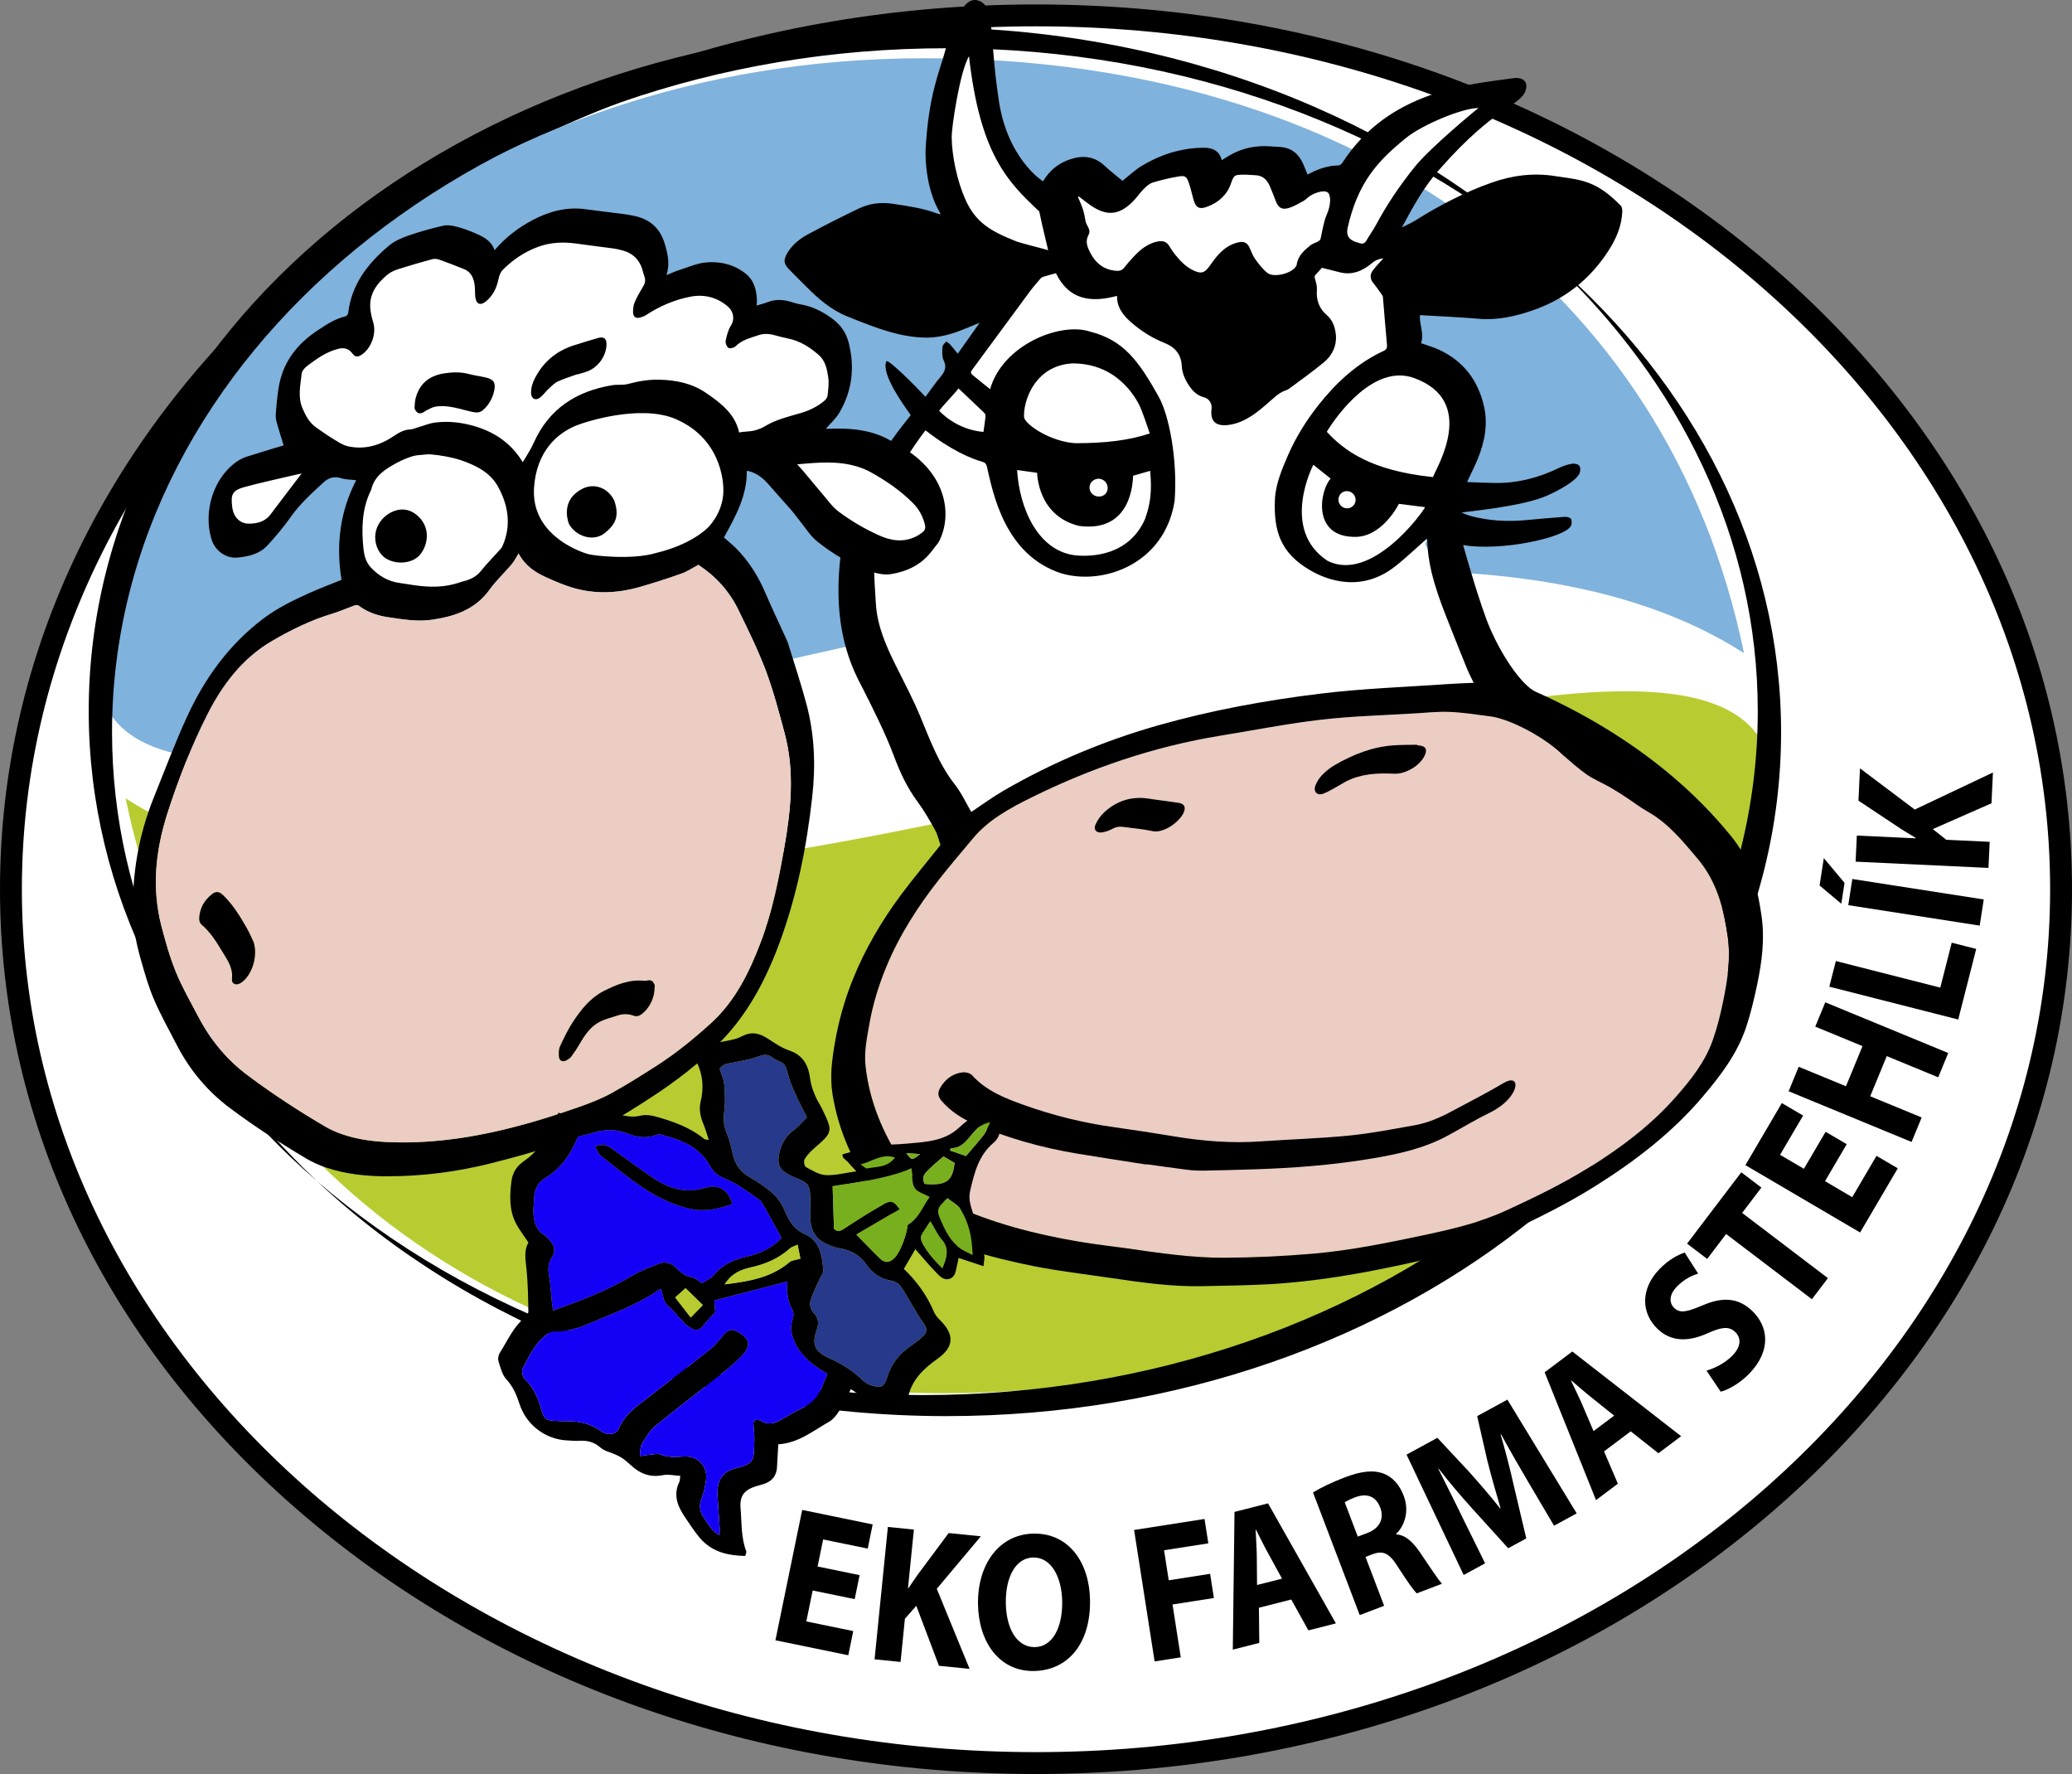 <?xml version="1.0" encoding="utf-8"?>
<!-- Generator: Adobe Illustrator 16.0.3, SVG Export Plug-In . SVG Version: 6.00 Build 0)  -->
<!DOCTYPE svg PUBLIC "-//W3C//DTD SVG 1.1//EN" "http://www.w3.org/Graphics/SVG/1.1/DTD/svg11.dtd">
<svg version="1.1" id="Vrstva_1" xmlns="http://www.w3.org/2000/svg" xmlns:xlink="http://www.w3.org/1999/xlink" x="0px" y="0px"
	 width="566.929px" height="485.292px" viewBox="0 0 566.929 485.292" enable-background="new 0 0 566.929 485.292"
	 xml:space="preserve">
<rect x="0" y="0" width="566.929" height="485.292" fill="#808080" stroke="none"/>
<ellipse fill="#FFFFFF" cx="282.771" cy="243.123" rx="280.116" ry="241.582"/>
<path d="M283.464,485.292c-75.628,0-146.75-25.119-200.265-70.729C29.548,368.835,0,307.997,0,243.255
	c0-64.743,29.548-125.581,83.2-171.309c53.516-45.611,124.637-70.73,200.265-70.73s146.75,25.119,200.265,70.73
	c53.651,45.728,83.199,106.566,83.199,171.309c0,64.742-29.548,125.58-83.199,171.307
	C430.215,460.172,359.092,485.292,283.464,485.292z M283.464,7.201C130.461,7.201,5.985,113.094,5.985,243.255
	c0,130.159,124.477,236.052,277.479,236.052c153.003,0,277.48-105.893,277.48-236.052C560.944,113.094,436.468,7.201,283.464,7.201z
	"/>
<g>
	<path d="M233.856,437.452l-11.498-2.361l-1.738,8.464l12.842,2.638l-1.357,6.612l-19.937-4.095l7.322-35.655l19.286,3.961
		l-1.358,6.613l-12.193-2.504l-1.521,7.406l11.498,2.361L233.856,437.452z"/>
	<path d="M242.938,417.711l7.113,0.715l-1.61,16.011l0.142,0.014c0.847-1.325,1.73-2.54,2.566-3.758l8.417-11.312l8.809,0.885
		l-12.055,14.365l8.979,21.905l-8.384-0.842l-6.201-16.416l-3.116,3.541l-1.188,11.82l-7.113-0.715L242.938,417.711z"/>
	<path d="M298.249,437.717c0.177,11.932-6.058,19.261-15.38,19.398c-9.464,0.14-15.122-7.931-15.276-18.297
		c-0.162-10.907,5.822-19.149,15.24-19.289C292.628,419.384,298.099,427.674,298.249,437.717z M275.209,438.543
		c0.106,7.127,3.114,12.104,7.941,12.034c4.874-0.072,7.588-5.405,7.482-12.477c-0.097-6.534-2.924-12.108-7.893-12.035
		C277.865,426.137,275.104,431.47,275.209,438.543z"/>
	<path d="M310.307,418.535l19.269-3.012l1.041,6.668l-12.114,1.894l1.283,8.216l11.318-1.769l1.033,6.616l-11.318,1.769
		l2.257,14.458l-7.156,1.118L310.307,418.535z"/>
	<path d="M344.455,439.813l0.104,9.613l-7.247,1.845l0.469-37.678l9.173-2.335l18.566,32.831l-7.522,1.915l-4.689-8.446
		L344.455,439.813z M350.78,431.85l-3.832-6.993c-1.083-1.954-2.3-4.43-3.292-6.406l-0.091,0.023
		c0.075,2.209,0.295,4.995,0.311,7.165l0.07,7.951L350.78,431.85z"/>
	<path d="M359.257,408.268c2.014-1.229,5.128-2.761,8.711-4.126c4.424-1.685,7.809-2.108,10.662-0.999
		c2.385,0.94,4.261,2.941,5.453,6.07c1.653,4.339,0.088,8.343-2.074,10.38l0.058,0.151c2.444,0.167,4.459,1.999,6.403,4.841
		c2.39,3.481,5.01,7.566,6.085,8.659l-6.902,2.628c-0.852-0.773-2.616-3.278-5.096-7.129c-2.411-3.936-4.136-4.607-6.897-3.613
		l-2.036,0.775l5.094,13.37l-6.68,2.544L359.257,408.268z M371.511,420.355l2.654-1.01c3.362-1.28,4.623-3.956,3.489-6.932
		c-1.192-3.128-3.646-3.985-6.762-2.856c-1.636,0.624-2.507,1.128-2.956,1.415L371.511,420.355z"/>
	<path d="M418.126,405.366c-2.218-3.771-4.875-8.35-7.409-12.996l-0.125,0.068c1.351,4.553,2.668,9.739,3.63,14.074l3.39,14.326
		l-4.946,2.697l-9.737-10.743c-2.956-3.247-6.393-7.277-9.333-11.087l-0.083,0.044c2.186,4.405,4.749,9.404,6.712,13.5l6.118,12.41
		l-5.859,3.194l-15.633-32.929l8.436-4.6l8.559,9.173c2.889,3.222,5.933,6.729,8.598,10.134l0.124-0.068
		c-1.227-4.128-2.57-8.869-3.594-12.924l-2.798-12.251l8.27-4.509l18.958,31.117l-6.192,3.375L418.126,405.366z"/>
	<path d="M438.883,397.038l3.792,8.835l-5.98,4.492l-14.058-34.964l7.571-5.685l29.769,23.168l-6.208,4.662l-7.579-5.993
		L438.883,397.038z M441.66,387.254l-6.228-4.982c-1.751-1.387-3.826-3.205-5.502-4.648l-0.076,0.058
		c0.918,2.011,2.193,4.499,3.041,6.496l3.123,7.313L441.66,387.254z"/>
	<path d="M466.92,374.941c2.162-0.615,5.044-1.98,7.176-4.2c2.294-2.39,2.377-4.738,0.663-6.383
		c-1.637-1.57-3.619-1.375-7.404,0.307c-5.19,2.366-9.998,2.54-13.815-1.125c-4.479-4.3-4.76-10.869,0.451-16.297
		c2.491-2.595,4.95-3.909,6.963-4.602l3.676,5.76c-1.392,0.436-3.704,1.364-5.868,3.618c-2.163,2.253-2.043,4.468-0.681,5.777
		c1.676,1.607,3.661,1.021,7.799-0.716c5.613-2.418,9.864-2.012,13.564,1.541c4.401,4.225,5.289,10.786-0.774,17.102
		c-2.524,2.63-5.794,4.477-7.857,4.99L466.92,374.941z"/>
	<path d="M472.292,337.569l-5.184,6.82l-5.503-4.182l14.837-19.52l5.502,4.183l-5.271,6.934l23.47,17.84l-4.382,5.766
		L472.292,337.569z"/>
	<path d="M505.291,312.998l-5.944,10.123l7.45,4.373l6.639-11.305l5.822,3.417l-10.308,17.549l-31.385-18.421l9.97-16.979
		l5.822,3.417l-6.304,10.734l6.519,3.826l5.943-10.121L505.291,312.998z"/>
	<path d="M492.154,291.825l12.927,5.329l4.528-10.982l-12.928-5.33l2.742-6.65l33.644,13.867l-2.742,6.651l-14.077-5.802
		l-4.528,10.983l14.077,5.802l-2.761,6.695l-33.643-13.868L492.154,291.825z"/>
	<path d="M500.531,269.914l1.786-7.017l28.573,7.274l3.13-12.293l6.698,1.706l-4.916,19.311L500.531,269.914z"/>
	<path d="M499.023,234.742l5.668,6.774l-0.886,5.706l-5.944-4.997L499.023,234.742z M506.823,240.458l35.959,5.594l-1.111,7.156
		l-35.96-5.594L506.823,240.458z"/>
	<path d="M507.722,235.715l0.334-7.139l16.072,0.755l0.007-0.142c-1.369-0.775-2.629-1.593-3.89-2.362l-11.743-7.801l0.415-8.841
		l14.985,11.271l21.393-10.131l-0.395,8.416l-16.06,7.064l3.701,2.922l11.865,0.557l-0.334,7.14L507.722,235.715z"/>
</g>
<g>
	<path fill="#7FB2DC" d="M477.178,178.672C456.456,78.098,370.538,15.934,253.023,15.934c-125.198,0-213.521,80.357-226.687,165.01
		C26.336,272.085,349.312,96.543,477.178,178.672z"/>
	<path fill="#B8CC31" d="M34.375,218.392c20.721,100.574,106.639,162.738,224.154,162.738c125.198,0,213.522-80.358,226.686-165.012
		C485.215,124.978,162.239,300.52,34.375,218.392z"/>
	<g>
		<path fill-rule="evenodd" clip-rule="evenodd" d="M480.951,194.535c0-47.006-21.162-89.961-56.099-122.825
			c38.726,33.525,62.479,78.778,62.479,128.583c0,103.329-102.232,187.095-228.336,187.095c-68.738,0-130.376-24.891-172.239-64.269
			c41.62,36.032,100.53,58.514,165.856,58.514C378.722,381.632,480.951,297.865,480.951,194.535z"/>
		<path fill-rule="evenodd" clip-rule="evenodd" d="M24.275,194.535c0-103.329,102.23-187.093,228.337-187.093
			c68.74,0,130.377,24.891,172.24,64.268c-41.62-36.03-100.531-58.513-165.857-58.513c-126.109,0-228.34,83.764-228.34,187.095
			c0,47.006,21.164,89.962,56.101,122.826C48.031,289.592,24.275,244.339,24.275,194.535z"/>
	</g>
</g>
<g>
	<path fill="#FFFFFF" d="M412.118,190.16c0,0-22.429,3.529-60.484,4.284c-38.056,0.756-91.233,30.747-91.233,30.747l-27.218-67.794
		l19.658-44.355l21.674-29.235L261.83,70.603l-6.169-33.285l10.617-30.704l11.335,40.89l8.747,6.059l10.082-4.788l12.601,3.277
		l17.39-7.562l8.568,1.512l16.886-2.52l4.537,7.057l10.333-0.253l26.462-22.178l16.885-1.008l-16.131,14.114l-15.373,27.47
		l6.301,19.91l2.268,9.829l11.846,8.821l0.251,18.397l-9.325,23.187L412.118,190.16z"/>
	<g>
		<path fill-rule="evenodd" clip-rule="evenodd" fill="#EBCDC3" d="M307.715,341.412c-3.538-0.49-8.12-1.005-12.659-1.774
			c-12.071-2.052-23.848-5.12-35.018-10.296c-5.517-2.555-9.891-6.218-13.24-11.367c-5.262-8.087-8.915-16.696-9.975-26.339
			c-0.424-3.853,0.361-7.604,1.012-11.34c0.948-5.429,2.548-10.696,4.66-15.8c3.599-8.697,8.641-16.527,14.42-23.897
			c2.98-3.801,6.147-7.455,9.229-11.177c4.321-5.219,10.153-8.324,16.058-11.246c16.411-8.122,33.588-13.957,51.699-16.912
			c9.205-1.502,18.375-3.311,27.629-4.386c8.516-0.99,17.123-1.198,25.693-1.723c3.159-0.195,6.332-0.536,9.481-0.407
			c3.553,0.146,7.39-0.008,10.924,0.444c21.957,5.213,44.057,23.911,56.851,39.689c5.235,6.201,7.144,13.521,8.255,21.309
			c0.855,6.001-0.057,11.788-1.229,17.574c-0.736,3.636-1.646,7.27-2.872,10.767c-2.09,5.96-5.979,10.842-10.099,15.525
			c-6.743,7.671-14.804,13.738-23.412,19.134c-7.375,4.62-15.189,8.402-23.081,12.025c-7.203,3.309-14.87,5.07-22.582,6.704
			c-9.944,2.11-19.889,4.144-30.043,5.025c-8.126,0.707-16.254,1.087-24.414,1.122C326.149,344.104,317.451,342.809,307.715,341.412
			z"/>
		<path fill-rule="evenodd" clip-rule="evenodd" d="M231.557,142.982c4.352-10.989,10.52-20.673,17.639-29.42
			c-1.443-2.089-8.221-11.144-6.689-14.707c0.373-0.865,7.848,6.581,10.709,9.71c1.497-2.005,2.691-3.772,4.061-5.392
			c1.191-1.411,1.853-2.671,0.925-4.594c-0.511-1.056-0.39-2.479-0.321-3.723c0.027-0.502,0.674-0.97,1.038-1.453
			c0.38,0.298,0.811,0.553,1.128,0.909c0.658,0.736,1.258,1.527,2.005,2.449c1.977-2.792,3.888-5.495,5.999-8.475
			c-1.516,0.62-2.714,1.095-3.898,1.598c-3.685,1.565-7.549,2.623-11.524,2.463c-3.13-0.126-6.311-0.721-9.323-1.602
			c-3.945-1.152-7.787-2.694-11.602-4.244c-4.343-1.764-7.818-4.798-11.088-8.077c-1.568-1.574-3.153-3.135-4.701-4.729
			c-1.501-1.545-1.61-2.599-0.494-4.473c1.364-2.29,3.407-3.914,5.678-5.138c4.563-2.46,9.2-4.793,13.874-7.037
			c2.949-1.417,6.076-1.796,9.379-1.292c4.125,0.632,8.244,1.189,12.168,2.686c0.217,0.084,0.459,0.097,0.906,0.185
			c-0.249-0.594-4.183-6.023-4.192-17.256c0.791-15.85,4.072-22.266,5.478-27.83c2.474-6.64,4.297-13.671,8.204-13.541
			c5.599,0.65,3.646,9.375,6.231,26.431c2.102,16.797,12.11,23.111,12.248,23.171c1.748-2.973,4.303-5.029,7.574-6.078
			c3.379-1.081,6.535-0.768,9.275,1.826c1.575,1.49,3.317,2.802,4.883,4.111c1.861-1.462,3.423-2.958,5.228-4.057
			c5.021-3.054,10.497-4.816,16.402-4.983c2.45-0.07,4.763,0.36,5.535,3.399c0.832-0.512,1.542-0.979,2.28-1.397
			c3.445-1.961,7.157-2.686,11.092-2.381c0.909,0.07,1.82,0.109,2.729,0.176c3.07,0.229,5.008,1.973,6.202,4.682
			c0.399,0.904,0.75,1.83,1.161,2.838c0.365-0.173,0.674-0.307,0.973-0.461c2.353-1.214,4.821-1.967,7.497-2.025
			c0.357-0.007,0.835-0.362,1.042-0.689c12.796-19.823,34.8-21.516,46.898-23.181c2.516-0.346,4.053,0.974,3.267,3.358
			c-1.394,4.224-8.333,4.297-23.312,21.315c-4.352,4.738-7.401,10.314-10.54,16.165c0.787-0.387,1.393-0.671,1.986-0.98
			c0.598-0.312,1.2-0.619,1.771-0.975c6.57-4.112,13.41-7.682,20.731-10.277c5.658-2.007,11.438-2.768,17.412-1.821
			c3.558,0.564,7.165,0.816,10.505,2.409c2.889,1.377,5.239,3.419,7.452,5.646c0.35,0.353,0.469,1.083,0.446,1.629
			c-0.158,3.991-1.655,7.458-3.826,10.809c-5.007,7.718-11.789,13.119-20.409,16.142c-4.821,1.691-9.775,2.856-15.005,2.405
			c-5.322-0.458-10.666-0.673-16.118-1.001c-0.233,2.453,1.208,5.066,0.298,7.677c1.661,0.597,3.383,1.069,4.977,1.815
			c6.545,3.062,10.537,8.244,12.194,15.216c1.201,5.052,0.257,9.922-1.659,14.633c-0.831,2.044-1.854,4.01-2.934,6.324
			c2.602,0.091,5.063,0.217,7.525,0.255c6.215,0.099,12.058-1.405,17.632-4.113c1.127-0.548,2.367-0.949,3.598-1.159
			c0.646-0.112,1.707,0.128,2,0.583c0.337,0.521,0.279,1.589-0.04,2.193c-1.396,2.648-8.044,5.601-8.758,5.925
			c-6.892,3.127-22.833,4.417-23.486,4.689c0.901,0.32,1.784,0.708,2.706,0.952c4.962,1.31,10.001,1.565,15.098,1.079
			c3.461-0.332,6.928-0.646,10.396-0.885c0.6-0.041,1.52,0.154,1.769,0.561c0.295,0.48,0.245,1.428-0.043,1.965
			c-1.711,3.194-19.166,6.972-29.46,5.187c0.403,1.574,4.756,16.77,7.279,22.594c3.913,9.034,9.275,16.068,12.585,17.542
			c33.626,14.981,49.104,34.343,53.106,39.075c5.442,6.432,7.496,14.042,8.667,22.162c0.923,6.397,0.124,12.585-1.171,18.766
			c-0.842,4.02-1.785,8.051-3.099,11.935c-2.421,7.167-6.952,13.092-11.784,18.79c-8.379,9.884-18.521,17.648-29.426,24.5
			c-7.905,4.969-16.274,9.053-24.719,12.999c-8.524,3.985-17.582,6.186-26.72,8.188c-12.534,2.744-25.143,4.963-37.97,5.664
			c-6.042,0.332-12.1,0.396-18.151,0.524c-8.527,0.183-16.93-1.051-25.33-2.292c-6.91-1.021-13.868-1.813-20.713-3.178
			c-11.801-2.354-23.362-5.562-34.042-11.358c-3.845-2.087-6.955-4.915-9.491-8.482c-5.865-8.242-9.967-17.19-11.573-27.249
			c-0.754-4.727-0.153-9.343,0.644-13.956c1.026-5.946,2.636-11.74,4.896-17.349c3.39-8.419,7.958-16.169,13.376-23.415
			c3.269-4.374,6.781-8.566,10.184-12.84c0.173-0.214,0.343-0.431,0.453-0.567c-0.492-1.408-0.783-2.836-1.458-4.045
			c-1.487-2.66-3-5.337-4.813-7.776c-2.835-3.813-4.809-8.06-6.445-12.432c-2.374-6.343-5.429-12.348-8.451-18.375
			C234.053,184.292,225.477,170.662,231.557,142.982z M307.715,341.412c9.736,1.397,18.435,2.693,27.286,2.654
			c8.16-0.035,16.288-0.416,24.414-1.122c10.154-0.881,20.099-2.915,30.043-5.025c7.711-1.634,15.379-3.396,22.582-6.704
			c7.892-3.623,15.706-7.405,23.081-12.025c8.608-5.396,16.669-11.463,23.412-19.134c4.119-4.684,8.009-9.565,10.099-15.525
			c1.227-3.498,2.136-7.131,2.872-10.767c1.172-5.787,2.084-11.573,1.229-17.574c-1.111-7.789-3.02-15.108-8.255-21.309
			c-4.086-4.838-8.048-9.714-13.695-12.885c-2.067-1.162-3.954-2.642-5.947-3.941c-1.491-0.974-2.991-1.944-4.541-2.822
			c-2.03-1.152-4.24-2.03-6.141-3.359c-2.366-1.655-4.515-3.623-6.716-5.505c-4.085-3.938-11.047-7.97-16.632-9.7
			c-1.525-0.482-2.307-0.607-3.48-0.757c-3.534-0.452-7.069-1.019-10.622-1.164c-3.149-0.128-6.322,0.212-9.481,0.407
			c-8.57,0.525-17.177,0.733-25.693,1.723c-9.253,1.075-18.424,2.883-27.629,4.386c-18.111,2.955-35.288,8.791-51.699,16.912
			c-5.904,2.922-11.736,6.027-16.058,11.246c-3.082,3.722-6.249,7.376-9.229,11.177c-5.78,7.37-10.821,15.2-14.42,23.897
			c-2.112,5.104-3.712,10.371-4.66,15.8c-0.65,3.735-1.436,7.487-1.012,11.34c1.061,9.643,4.713,18.252,9.975,26.339
			c3.349,5.149,7.724,8.812,13.24,11.367c11.17,5.176,22.946,8.244,35.018,10.296C299.595,340.407,304.177,340.921,307.715,341.412z
			 M403.226,186.797c-0.673-1.418-1.357-2.712-1.907-4.059c-1.621-3.966-3.189-7.954-4.774-11.936
			c-2.997-7.532-5.893-15.088-6.047-23.361c-0.008-0.362-5.724,5.209-8.884,7.586c-10.344,8.042-20.659,2.432-23.229,0.921
			c-7.922-4.662-9.92-10.527-9.549-19.265c0.175-4.161,1.829-8.08,3.478-11.916c2.173-5.052,5.077-9.709,8.449-13.973
			c4.847-6.133,10.552-11.424,17.774-14.776c0.903-0.42,1.037-0.914,0.95-1.828c-0.408-4.284-0.729-8.578-1.092-12.866
			c-0.019-0.219-0.114-0.456-0.244-0.636c-0.783-1.096-1.541-2.214-2.394-3.255c-0.957-1.168-0.953-2.363-0.104-3.486
			c0.897-1.187,1.959-2.25,2.873-3.282c-0.962,0.131-2.006,0.367-2.994,1.203c-2.609,2.212-5.548,3.537-9.104,2.58
			c-1.55-0.417-3.114-0.78-4.752-1.188c-0.473,0.527-1.023,1.206-1.644,1.812c-0.452,0.44-0.366,0.799-0.194,1.353
			c0.286,0.923,0.56,1.927,0.485,2.87c-0.216,2.771,0.579,5.071,2.697,6.888c1.708,1.463,2.342,3.542,2.503,5.565
			c0.235,2.905-1.037,5.5-3.27,7.346c-3.079,2.546-6.338,4.874-9.551,7.25c-0.527,0.39-1.241,0.516-1.834,0.829
			c-0.547,0.289-1.087,0.621-1.561,1.016c-1.889,1.569-3.664,3.292-5.646,4.732c-2.28,1.661-4.774,3.014-7.657,3.344
			c-3.444,0.395-4.943-1.111-4.501-4.445c0.183-1.366-0.663-2.79-2.073-3.142c-1.835-0.458-3.025-1.627-4.038-3.115
			c-1.14-1.672-1.941-3.461-2.049-5.503c-0.167-3.197-1.887-5.129-4.792-6.281c-3.267-1.293-6.212-3.157-8.885-5.452
			c-2.317-1.989-4.115-4.239-4.033-7.388c-7.107,1.914-13.166,1.141-16.715-6.203c-1.244,0.345-2.352,0.632-3.446,0.965
			c-0.277,0.085-0.568,0.264-0.757,0.483c-0.981,1.141-1.989,2.266-2.882,3.474c-5.317,7.189-10.596,14.405-15.914,21.594
			c-0.422,0.57-0.285,0.945,0.157,1.308c1.579,1.293,3.173,2.568,4.827,3.903c3.448-12.165,19.248-18.44,27.327-15.757
			c9.052,2.276,13.259,7.835,18.82,17.863c2.812,4.944,5.199,17.241,4.341,28.442c-2.685,17.276-19.535,23.232-31.008,19.827
			c-15.434-4.995-18.654-21.767-20.341-29.139c-0.181-0.784-0.481-1.145-1.215-1.355c-3.117-0.896-8.454-3.062-15.602-8.625
			c-3.9,5.064-7.144,10.531-10.057,16.209c-1.624,3.163-2.609,6.473-3.237,9.992c-1.271,7.125-0.732,14.229-0.273,21.344
			c0.392,6.069,2.817,11.502,5.479,16.857c2.278,4.583,4.687,9.12,6.646,13.84c2.695,6.488,5.088,13.065,9.509,18.699
			c1.808,2.302,3.046,5.051,4.461,7.458c2.913-1.932,5.791-4.06,8.87-5.842c13.329-7.708,27.463-13.639,42.244-17.842
			c14.542-4.134,29.442-6.849,44.43-8.683c11.763-1.439,23.653-1.825,35.489-2.657C398.905,186.942,401.034,186.894,403.226,186.797
			z M295.172,53.739c-0.079,0.056-0.157,0.114-0.236,0.171c0.332,0.755,0.692,1.5,0.986,2.27c0.266,0.694,0.494,1.41,0.675,2.131
			c0.185,0.744,0.279,1.51,0.441,2.259c0.261,1.226,1.575,2.259,0.809,3.659c-1.031,1.88-0.294,3.477,0.582,5.124
			c1.448,2.719,3.605,4.363,6.71,4.712c0.999,0.112,1.83-0.006,2.51-0.898c0.837-1.101,1.774-2.131,2.725-3.141
			c1.793-1.904,3.812-3.476,6.469-3.985c1.332-0.255,2.412,0.093,3.136,1.343c0.437,0.753,0.927,1.484,1.471,2.165
			c1.443,1.81,3.027,3.481,5.177,4.468c1.985,0.913,2.876,0.68,4.16-1.008c0.743-0.976,1.418-2.006,2.214-2.938
			c1.632-1.913,3.582-3.361,6.128-3.835c1.205-0.225,2.107,0.201,2.656,1.302c0.546,1.102,0.926,2.315,1.631,3.302
			c0.977,1.367,2.041,2.747,3.333,3.797c1.79,1.458,6.834,0.14,7.919-1.876c0.054-0.104,0.107-0.216,0.123-0.33
			c0.33-2.46,2.063-3.946,3.817-5.375c0.598-0.488,2.538-0.946,2.708-1.688c0.479-2.076,0.841-4.712,1.692-6.641
			c0.733-1.656,1.293-4.037,0.651-5.599c-0.64-1.56-3.846-0.463-5.279,0.514c-0.621,0.424-1.145,1.009-1.798,1.367
			c-1.274,0.699-2.553,1.467-3.928,1.888c-1.912,0.583-2.883-0.054-3.587-1.895c-0.509-1.333-1.023-2.668-1.583-3.98
			c-0.768-1.8-1.965-3.057-4.093-3.097c-1.029-0.02-2.059-0.159-3.086-0.143c-2.602,0.041-2.652,0.045-3.534,2.514
			c-1.108,3.115-3.355,5.042-6.32,6.202c-2.318,0.907-3.293,0.351-3.931-2.019c-0.402-1.491-0.737-3.005-1.243-4.461
			c-0.587-1.692-0.989-2.035-2.733-1.752c-2.403,0.392-4.794,0.957-7.123,1.672c-0.945,0.291-1.802,1.079-2.528,1.81
			c-1.086,1.091-1.935,2.42-3.034,3.494c-3.729,3.645-7.006,3.928-11.298,1.033C297.392,55.486,296.3,54.587,295.172,53.739z
			 M392.074,130.514c0.941-2.587,12.333-20.81-5.208-27.119c-10.882-3.914-20.999,10.035-23.836,14.719
			C367.794,123.252,374.999,128.728,392.074,130.514z M293.351,99.414c-9.535,0.571-12.998,9.051-13.163,13.928
			c-0.013,0.388-0.023,0.9,0.16,1.261c1.056,2.068,7.352,6.226,13.876,6.638c8.202-0.004,14.643-0.755,20.365-2.664
			c-0.407-1.273-2.106-6.205-2.686-7.407C310.734,108.742,305.607,99.318,293.351,99.414z M278.296,128.579
			c0.615,10.445,5.671,22.103,15.896,23.335c4.702,0.465,14.686,0.017,19.093-9.9c1.526-4.208,1.93-7.821,1.411-13.211
			c-1.693,0.485-3.231,0.926-4.668,1.338c-0.082,1.721-0.396,15.623-14.767,13.733c-11.363-2.766-11.443-14.225-11.502-14.538
			C281.925,129.082,280.143,128.835,278.296,128.579z M404.542,29.558c-4.356-0.046-15.364,4.557-19.813,8.164
			c-7.716,6.252-13.259,12.148-16.068,24.911c-0.184,1.713,0.207,2.59,1.735,3.333c0.526,0.257,1.12,0.375,1.682,0.565
			c0.843,0.282,1.376,0,1.822-0.781c0.84-1.475,1.861-2.85,2.659-4.346c2.987-5.595,6.537-10.775,10.514-15.736
			C391.278,40.422,403.982,29.923,404.542,29.558z M363.2,153.394c12.115,6.138,26.188-13.375,26.716-14.654
			c-1.515-0.209-5.492-0.685-7.142-0.913c-2.046,3.795-6.096,8.724-11.395,9.024c-12.721,0.5-10.211-12.868-7.29-15.923
			c-1.646-1.312-3.186-2.538-4.745-3.78C359.288,127.266,350.178,144.803,363.2,153.394z M265.129,15.367
			c-2.583,4.447-4.743,19.542-4.734,21.951c0.02,5.391,1.544,12.31,3.73,17.217c2.858,6.414,7.03,8.751,13.917,11.478
			c1.854,0.679,6.684,1.798,8.751,2.438c-0.121-0.678-1.434-5.738-2.439-10.617C275.603,49.657,268.142,42.053,265.129,15.367z
			 M269.089,118.155c0.207-1.5,0.43-2.905,0.575-4.319c0.03-0.289-0.145-0.69-0.361-0.899c-2.309-2.223-4.646-4.416-7.043-6.682
			c-1.516,1.962-3.747,4.094-5.304,6.109C260.228,115.722,264.599,117.771,269.089,118.155z M300.259,135.803
			c1.401,0.21,2.591-0.61,2.79-1.925c0.216-1.406-0.76-2.716-2.16-2.898c-1.31-0.17-2.569,0.756-2.756,2.03
			C297.932,134.37,298.865,135.594,300.259,135.803z M370.875,137.177c0.25-1.303-0.624-2.56-1.94-2.793
			c-1.288-0.229-2.462,0.604-2.684,1.9c-0.218,1.265,0.626,2.488,1.882,2.732C369.407,139.262,370.633,138.44,370.875,137.177z"/>
		<path fill-rule="evenodd" clip-rule="evenodd" d="M313.728,318.583c-6.311-0.995-12.628-1.952-18.931-2.993
			c-9.814-1.624-19.333-4.3-28.468-8.259c-3.267-1.417-6.206-3.347-8.592-6.052c-1.07-1.211-1.305-2.283-0.497-3.677
			c1.342-2.315,3.322-3.882,5.998-4.234c0.875-0.116,2.17,0.147,2.708,0.744c3.853,4.285,8.956,6.288,14.171,8.154
			c7.976,2.852,16.146,4.885,24.539,6.058c5.58,0.781,11.15,1.636,16.709,2.559c7.851,1.299,15.72,1.919,23.68,1.349
			c8.007-0.576,16.045-0.794,24.03-1.581c6.006-0.591,11.962-1.759,17.915-2.814c3.567-0.632,6.898-2.043,10.085-3.758
			c4.781-2.57,9.633-5.021,14.298-7.791c5.123-3.04,4.498,4.058-3.652,8.037c-3.948,1.929-7.716,4.224-11.582,6.322
			c-6.643,3.608-13.904,5.14-21.27,6.355c-10.56,1.741-21.2,2.548-31.884,2.878c-4.548,0.142-9.095,0.283-13.643,0.359
			c-1.542,0.026-3.096-0.067-4.625-0.255c-3.665-0.453-7.316-0.995-10.974-1.5C313.737,318.517,313.732,318.55,313.728,318.583z"/>
		<path fill-rule="evenodd" clip-rule="evenodd" d="M387.734,203.847c0.315,0.043,0.631,0.076,0.943,0.131
			c1.402,0.25,1.812,1.046,1.254,2.425c-1.2,2.974-5.308,5.416-8.525,5.25c-4.457-0.228-8.873,0-12.98,2.042
			c-0.736,0.367-4.976,3.003-6.526,3.478c-1.594,0.488-2.598-0.692-1.994-2.266c0.414-1.077,1.095-2.132,1.902-2.957
			c1.015-1.036,2.196-1.971,3.453-2.693c4.987-2.869,10.259-4.972,16.073-5.366c2.126-0.145,4.265-0.115,6.397-0.164
			C387.732,203.767,387.733,203.807,387.734,203.847z"/>
		<path fill-rule="evenodd" clip-rule="evenodd" d="M317.862,218.98c1.57,0.217,3.147,0.406,4.712,0.661
			c1.401,0.228,1.881,1.08,1.39,2.407c-0.978,2.649-5.527,6.008-8.662,5.304c-2.584-0.579-5.258-0.757-7.887-1.144
			c-1.097-0.162-2.068-0.02-3.073,0.535c-0.877,0.488-1.897,0.839-2.892,0.971c-1.47,0.195-2.31-0.766-1.717-2.109
			c0.555-1.259,1.413-2.494,2.428-3.421c3.471-3.17,7.586-4.458,12.283-3.688c1.135,0.188,2.279,0.321,3.418,0.479
			C317.863,218.976,317.862,218.979,317.862,218.98z"/>
	</g>
</g>
<g>
	<path fill-rule="evenodd" clip-rule="evenodd" fill="#FFFFFF" d="M193.978,150.089l-32.006,6.805l-18.902-9.325l-12.097,12.853
		l-25.958,3.528l-7.561-7.561V139l3.781-12.096l-14.87,1.26l-11.594,16.885l-9.576,5.544l-4.285-11.34l2.27-8.82l17.641-8.822
		l-1.008-18.649l5.796-8.065l13.106-8.568l2.268-9.073l10.837-8.317l14.618-2.268l7.812,4.536l10.836-5.544l22.178-2.017
		l8.569,2.268l4.284,12.853l17.138-1.512l5.796,3.528l2.017,7.308l15.877,1.008c0,0,9.577,7.056,9.577,8.065
		c0,1.008-2.017,10.837-2.017,11.593c0,0.757-6.301,13.358-6.301,13.358l17.642,0.251l14.772,11.56c0,0,2.113,7.847,2.113,8.602
		c0,0.756-9.073,10.584-9.073,10.584l-19.405-6.3l-19.91-20.162l-7.561-0.504L193.978,150.089z"/>
	<g>
		<path fill-rule="evenodd" clip-rule="evenodd" d="M77.605,121.834c-0.624-2.047-1.31-4.163-1.9-6.305
			c-0.208-0.757-0.311-1.59-0.248-2.37c0.187-2.326,0.399-4.656,0.756-6.959c1.082-6.993,5-12.109,10.807-15.895
			c2.351-1.532,4.687-3.124,7.506-3.759c0.305-0.068,0.702-0.542,0.739-0.865c0.904-7.872,5.383-13.619,11.171-18.487
			c1.493-1.256,3.44-2.097,5.311-2.749c3.102-1.08,6.287-1.959,9.488-2.698c1.147-0.265,2.486-0.043,3.665,0.254
			c1.695,0.429,3.362,1.041,4.97,1.737c2.258,0.975,4.524,2.013,5.453,4.703c2.981-3.465,6.442-6.147,10.337-8.202
			c4.506-2.378,9.289-3.711,14.472-3.014c3.734,0.501,7.477,0.947,11.214,1.429c0.615,0.079,1.224,0.223,1.834,0.335
			c4.479,0.83,7.422,3.305,8.73,7.773c0.805,2.747,1.444,5.44,0.451,8.497c1.29-0.52,2.325-1.017,3.411-1.36
			c2.434-0.772,4.855-1.863,7.353-2.103c3.891-0.374,7.671,0.531,10.848,3.014c2.342,1.831,3.016,4.477,3.138,7.306
			c0.019,0.429-0.056,0.863-0.101,1.467c1.119-0.341,2.168-0.596,3.17-0.979c2.128-0.815,4.232-0.636,6.351,0.005
			c0.804,0.243,1.613,0.512,2.439,0.642c3.115,0.491,5.825,1.849,8.381,3.643c2.47,1.733,4.132,3.919,4.881,6.902
			c1.694,6.738,0.934,13.134-2.574,19.11c-0.957,1.631-2.458,2.943-3.706,4.396c6.466-0.245,12.934,0.038,18.777,3.874
			c14.367,7.247,16.16,19.676,12.04,27.251c-0.585,0.744-1.181,1.463-1.734,2.212c-2.83,3.822-6.838,5.723-11.343,6.43
			c-1.782,0.279-3.81-0.19-5.573-0.777c-5.298-1.76-10.053-4.65-14.4-8.08c-1.96-1.547-3.332-3.841-4.951-5.812
			c-0.788-0.958-1.494-1.987-2.306-2.92c-2.039-2.341-4.152-4.62-6.175-6.975c-1.393-1.621-2.997-2.884-5.046-3.538
			c-0.27-0.084-0.56-0.104-0.906-0.166c0.099,6.845-3.104,12.489-6.258,18.231c1.055,0.93,2.194,1.839,3.221,2.859
			c3.601,3.582,6.214,7.808,8.197,12.475c1.627,3.832,3.439,7.583,5.161,11.375c0.376,0.832,0.794,1.657,1.063,2.525
			c1.674,5.424,3.457,10.821,4.928,16.301c2.23,8.307,2.551,16.772,1.605,25.311c-1.527,13.777-4.232,27.328-9.067,40.309
			c-3.664,9.836-8.545,19.167-16.017,26.773c-5.767,5.871-12.283,10.893-19.194,15.356c-4.071,2.63-8.152,5.305-12.481,7.45
			c-4.37,2.168-8.976,3.937-13.615,5.465c-5.73,1.888-11.568,3.483-17.42,4.965c-9.318,2.357-18.814,3.579-28.429,3.589
			c-5.725,0.006-11.416-0.574-16.879-2.412c-1.896-0.637-3.756-1.499-5.475-2.52c-7.086-4.208-13.992-8.691-20.611-13.617
			c-6.263-4.66-11.11-10.46-14.682-17.358c-2.133-4.118-4.399-8.186-6.234-12.437c-1.474-3.415-2.497-7.038-3.525-10.624
			c-1.189-4.145-2.108-8.361-2.22-12.707c-0.284-11.023,1.537-21.677,5.665-31.911c2.969-7.362,5.76-14.81,9.06-22.023
			c4.853-10.604,11.55-19.9,20.98-26.995c3.843-2.891,8.154-4.986,12.518-6.947c2.92-1.313,5.928-2.438,8.828-3.618
			c-1.562-9.497-0.437-18.669,4.004-27.255c-1.527-0.188-2.913-0.156-4.156-0.559c-1.896-0.615-3.458-0.055-4.744,1.129
			c-3.193,2.94-6.429,5.827-8.968,9.429c-1.951,2.765-4.139,5.387-6.438,7.87c-2.144,2.313-5.16,3.02-8.169,3.293
			c-3.228,0.294-6.19-1.938-7.125-5.03c-2.374-7.852,0.767-17.201,7.231-21.414c0.755-0.492,1.602-0.892,2.46-1.166
			C70.926,123.841,74.324,122.833,77.605,121.834z M141.894,151.384c-0.68,1.093-1.158,2.109-1.858,2.938
			c-2,2.368-4.3,4.511-6.106,7.015c-3.889,5.395-9.503,7.279-15.647,8.185c-4.066,0.6-8.082-0.084-12.106-0.684
			c-2.933-0.437-5.604-1.343-7.981-3.129c-0.25-0.187-0.748-0.231-1.053-0.123c-2.098,0.745-4.138,1.67-6.264,2.307
			c-5.819,1.747-11.228,4.399-16.436,7.441c-8.143,4.755-13.612,12.019-17.759,20.235c-4.371,8.66-7.904,17.722-10.877,26.95
			c-3.245,10.082-4.347,20.42-1.623,30.847c1.117,4.277,2.323,8.571,3.998,12.647c1.728,4.21,4.042,8.182,6.159,12.227
			c3.34,6.384,7.842,11.763,13.649,16.092c6.763,5.043,13.81,9.638,21.081,13.893c1.505,0.881,3.151,1.58,4.808,2.136
			c4.301,1.446,8.792,1.962,13.292,2.106c12.613,0.403,24.908-1.726,37.001-5.105c4.861-1.358,9.667-2.943,14.433-4.611
			c2.958-1.035,5.915-2.196,8.655-3.698c4.213-2.312,8.282-4.898,12.335-7.485c5.298-3.385,10.159-7.36,14.82-11.561
			c6.717-6.06,10.588-13.984,13.717-22.211c3.17-8.34,4.906-17.115,6.453-25.899c1.84-10.448,2.891-20.923,0.085-31.363
			c-1.558-5.794-3.09-11.628-5.192-17.234c-2.11-5.631-4.807-11.051-7.439-16.471c-2.493-5.135-6.248-9.239-10.941-12.313
			c-1.584,0.833-3.027,1.819-4.619,2.384c-3.759,1.334-7.561,2.56-11.394,3.659c-6.17,1.769-12.41,2.041-18.604,0.151
			c-2.406-0.734-4.741-1.744-7.041-2.78C146.329,156.53,143.576,154.646,141.894,151.384z M143.028,126.432
			c0.622-1.022,1.25-2.005,1.829-3.017c0.437-0.761,0.85-1.541,1.209-2.341c4.178-9.314,11.682-14.089,21.473-15.702
			c1.392-0.229,2.892,0.044,4.232-0.317c2.815-0.758,5.628-1.25,8.545-1.189c4.622,0.097,9.022,0.975,12.905,3.646
			c4.02,2.766,7.881,5.677,9.024,10.792c0.372-0.061,0.676-0.124,0.983-0.158c1.069-0.121,2.165-0.117,3.196-0.377
			c1.014-0.255,2.03-0.659,2.922-1.197c2.999-1.802,6.359-2.596,9.654-3.552c2.431-0.705,4.638-1.766,6.562-3.387
			c0.402-0.341,0.818-0.896,0.868-1.388c0.172-1.664,0.436-3.38,0.191-5.005c-0.334-2.21-0.751-4.51-2.602-6.13
			c-2.456-2.153-5.144-3.859-8.414-4.509c-1.218-0.242-2.423-0.565-3.62-0.9c-1.512-0.421-2.974-0.522-4.516,0.009
			c-2.204,0.757-4.476,1.27-6.222,3.028c-0.414,0.419-1.528,0.692-1.935,0.431c-0.491-0.315-0.885-1.334-0.764-1.937
			c0.291-1.443,0.676-2.967,1.446-4.192c1.198-1.908,0.501-3.948-0.643-4.998c-2.888-2.649-6.538-3.588-10.198-2.926
			c-4.415,0.798-8.594,2.59-12.409,5.079c-0.451,0.292-0.98,0.489-1.498,0.646c-1.193,0.362-2.007-0.126-2.036-1.37
			c-0.021-0.928,0.084-1.938,0.445-2.779c0.644-1.504,1.471-2.939,2.323-4.341c0.539-0.887,0.698-1.736,0.35-2.704
			c-0.174-0.482-0.322-0.975-0.45-1.472c-0.793-3.097-2.751-5.002-5.852-5.742c-0.748-0.179-1.496-0.373-2.254-0.475
			c-3.262-0.444-6.534-0.815-9.791-1.288c-3.675-0.536-7.238-0.443-10.798,0.874c-3.718,1.374-6.873,3.518-9.629,6.276
			c-0.612,0.613-0.972,1.615-1.155,2.499c-0.507,2.45-1.509,4.589-3.487,6.164c-1.464,1.167-2.565,0.74-2.846-1.091
			c-0.148-0.964-0.059-1.963-0.15-2.94c-0.193-2.097-0.825-3.974-2.981-4.846c-2.236-0.906-4.484-1.779-6.757-2.58
			c-0.594-0.21-1.346-0.274-1.944-0.113c-3.064,0.831-6.119,1.712-9.144,2.676c-1.061,0.339-2.171,0.798-3.017,1.495
			c-2.938,2.424-5.139,5.316-4.74,9.422c0.122,1.254,0.428,2.507,0.79,3.719c0.928,3.108-0.572,7.21-3.333,8.916
			c-1.021,0.629-1.695,0.488-2.423-0.502c-0.889-1.214-2.181-1.604-3.667-1.251c-3.291,0.783-5.967,2.695-8.593,4.667
			c-0.69,0.517-1.483,1.372-1.561,2.141c-0.327,3.182-1.152,6.366,0.246,9.574c0.916,2.103,1.936,3.997,3.882,5.292
			c1.335,0.888,2.611,1.875,3.988,2.69c1.502,0.891,3.011,2.02,4.657,2.364c4.293,0.897,8.325-0.16,11.989-2.543
			c1.505-0.979,2.95-2.007,4.861-2.085c0.729-0.028,1.447-0.365,2.168-0.572c1.581-0.452,3.133-1.122,4.744-1.323
			c3.438-0.431,6.853-0.084,10.21,0.838C135.102,118.021,139.801,121.105,143.028,126.432z M179.578,151.253
			c9.168-2.22,13.563-6.238,14.551-7.384c2.1-2.435,3.492-5.365,3.757-8.597c0.345-4.174-1.092-15.771-13.423-20.813
			c-9.563-3.757-24.006,0.818-26.817,1.957c-5.255,2.129-10.847,7.109-11.523,16.946c-0.84,12.256,11.131,17.126,14.679,18.186
			C162.608,152.088,173.262,153.194,179.578,151.253z M126.117,159.2c1.949-0.469,3.975-1.12,5.459-2.99
			c1.563-1.968,3.352-3.757,5.03-5.634c0.315-0.351,0.661-0.709,0.848-1.127c2.546-5.685,1.619-11.265-1.234-16.409
			c-2.112-3.807-6.026-5.75-10.081-7.14c-1.344-0.461-2.748-0.768-4.146-1.042c-1.345-0.261-2.712-0.423-4.077-0.558
			c-0.646-0.064-1.315,0.003-1.966,0.074c-1.078,0.119-2.201,0.135-3.213,0.469c-1.514,0.5-3.011,1.128-4.404,1.899
			c-2.989,1.653-5.881,3.458-6.746,7.144c-0.034,0.14-0.116,0.268-0.179,0.401c-2.388,4.987-2.514,10.297-1.984,15.625
			c0.184,1.833,0.628,3.79,1.989,5.262c2.151,2.33,4.747,3.871,7.941,4.303c1.339,0.182,2.673,0.426,4.012,0.616
			C117.606,160.694,121.819,160.78,126.117,159.2z M218.116,127.014c0.672,0.754,1.36,1.492,2.011,2.262
			c1.644,1.951,3.247,3.935,4.911,5.866c1.426,1.652,2.705,3.532,4.421,4.812c3.368,2.511,6.999,4.646,10.853,6.408
			c3.413,1.56,6.754,2.114,10.229,0.435c0.803-0.389,1.588-0.899,2.23-1.512c0.311-0.296,0.461-0.999,0.365-1.449
			c-0.502-2.375-1.6-4.472-3.322-6.2c-3.463-3.478-7.478-6.215-11.76-8.567c-1.05-0.578-2.193-1.024-3.339-1.386
			C229.322,125.988,223.801,126.513,218.116,127.014z M82.538,129.52c-0.797,0.175-1.759,0.37-2.713,0.597
			c-4.226,1-8.474,1.917-12.665,3.043c-3.563,0.958-4.1,1.959-3.606,5.64c0.356,2.667,2.1,4.505,4.663,4.455
			c2.193-0.042,4.327-0.552,5.798-2.518C76.829,136.977,79.694,133.257,82.538,129.52z"/>
		<path fill-rule="evenodd" clip-rule="evenodd" fill="#EBCDC3" d="M141.894,151.384c1.682,3.262,4.435,5.146,7.544,6.545
			c2.299,1.036,4.635,2.045,7.041,2.78c6.194,1.89,12.434,1.618,18.604-0.151c3.833-1.099,7.635-2.324,11.394-3.659
			c1.592-0.564,3.035-1.551,4.619-2.384c4.693,3.074,8.449,7.178,10.941,12.313c2.633,5.42,5.33,10.84,7.439,16.471
			c2.102,5.606,3.634,11.44,5.192,17.234c2.806,10.44,1.755,20.915-0.085,31.363c-1.547,8.784-3.283,17.559-6.453,25.899
			c-3.128,8.227-7,16.151-13.717,22.211c-4.662,4.201-9.522,8.176-14.82,11.561c-4.054,2.587-8.123,5.174-12.335,7.485
			c-2.74,1.502-5.697,2.663-8.655,3.698c-4.766,1.668-9.572,3.252-14.433,4.611c-12.093,3.379-24.388,5.508-37.001,5.105
			c-4.5-0.144-8.991-0.66-13.292-2.106c-1.657-0.556-3.303-1.254-4.808-2.136c-7.271-4.255-14.318-8.85-21.081-13.893
			c-5.807-4.33-10.309-9.708-13.649-16.092c-2.117-4.044-4.431-8.016-6.159-12.227c-1.675-4.076-2.881-8.37-3.998-12.647
			c-2.724-10.427-1.623-20.766,1.623-30.847c2.973-9.228,6.506-18.29,10.877-26.95c4.147-8.216,9.617-15.48,17.759-20.235
			c5.208-3.042,10.617-5.695,16.436-7.441c2.126-0.637,4.166-1.563,6.264-2.307c0.305-0.108,0.803-0.063,1.053,0.123
			c2.376,1.786,5.048,2.692,7.981,3.129c4.025,0.6,8.041,1.284,12.106,0.684c6.144-0.906,11.759-2.791,15.647-8.185
			c1.806-2.504,4.105-4.646,6.106-7.015C140.736,153.493,141.214,152.478,141.894,151.384z M179.151,269.509
			c-0.574-1.275-0.938-1.499-2.192-1.259c-0.212,0.041-0.435,0.082-0.646,0.059c-4.045-0.436-7.657,1.04-11.109,2.794
			c-3.57,1.813-6.077,4.905-8.254,8.167c-1.451,2.172-2.602,4.563-3.706,6.939c-0.389,0.837-0.392,1.935-0.299,2.889
			c0.11,1.116,1.038,1.504,2.035,0.961c0.506-0.276,1.032-0.624,1.366-1.075c0.802-1.079,1.55-2.21,2.223-3.375
			c1.446-2.498,3.042-4.879,5.703-6.193c1.429-0.706,3.035-1.049,4.553-1.58c1.509-0.526,3.013-0.553,4.516-0.005
			c0.946,0.343,1.732,0.022,2.435-0.572c1.56-1.319,2.571-3.008,3.066-4.968C179.068,271.396,179.056,270.438,179.151,269.509z
			 M69.402,257.752c-0.421-0.88-1.05-2.406-1.86-3.83c-1.844-3.246-3.797-6.431-6.508-9.055c-1.069-1.036-1.983-1.103-3.129-0.183
			c-2.064,1.66-3.268,3.834-3.396,6.503c-0.026,0.559,0.178,1.346,0.57,1.676c2.487,2.097,4.162,4.81,5.8,7.527
			c1.336,2.215,2.903,4.347,2.594,7.253c-0.167,1.561,1.096,2.078,2.451,1.219C68.8,267.038,70.661,261.745,69.402,257.752z"/>
		<path fill-rule="evenodd" clip-rule="evenodd" d="M179.151,269.509c-0.095,0.928-0.083,1.886-0.31,2.782
			c-0.495,1.96-1.506,3.648-3.066,4.968c-0.703,0.595-1.489,0.916-2.435,0.572c-1.503-0.548-3.007-0.521-4.516,0.005
			c-1.518,0.53-3.125,0.874-4.553,1.58c-2.661,1.314-4.257,3.696-5.703,6.193c-0.673,1.165-1.421,2.296-2.223,3.375
			c-0.334,0.451-0.86,0.799-1.366,1.075c-0.997,0.542-1.924,0.155-2.035-0.961c-0.092-0.955-0.089-2.052,0.299-2.889
			c1.104-2.376,2.255-4.767,3.706-6.939c2.177-3.262,4.684-6.354,8.254-8.167c3.452-1.754,7.064-3.23,11.109-2.794
			c0.211,0.022,0.434-0.019,0.646-0.059C178.213,268.011,178.577,268.234,179.151,269.509z"/>
		<path fill-rule="evenodd" clip-rule="evenodd" d="M69.402,257.752c1.259,3.992-0.602,9.286-3.478,11.11
			c-1.355,0.859-2.618,0.342-2.451-1.219c0.31-2.906-1.257-5.038-2.594-7.253c-1.638-2.717-3.313-5.43-5.8-7.527
			c-0.393-0.33-0.597-1.117-0.57-1.676c0.127-2.669,1.332-4.843,3.396-6.503c1.146-0.92,2.061-0.854,3.129,0.183
			c2.711,2.624,4.664,5.809,6.508,9.055C68.352,255.346,68.98,256.873,69.402,257.752z"/>
		<path fill-rule="evenodd" clip-rule="evenodd" d="M113.415,111.704c0.081-0.861,0.059-1.747,0.261-2.576
			c0.988-4.032,3.607-6.279,7.679-6.959c2.333-0.388,4.626-0.47,6.945,0.146c1.55,0.411,3.158,0.597,4.719,0.975
			c2.071,0.501,2.646,1.424,2.216,3.514c-0.431,2.099-1.426,3.902-3.035,5.342c-0.865,0.773-1.749,0.796-2.92,0.544
			c-3.332-0.718-6.612-2.021-10.112-1.458c-0.854,0.138-1.651,0.644-2.463,1.008c-0.262,0.117-0.47,0.351-0.723,0.49
			C114.763,113.405,113.968,113.063,113.415,111.704z"/>
		<path fill-rule="evenodd" clip-rule="evenodd" d="M157.974,102.357c-1.785,0.65-3.619,1.195-5.334,1.992
			c-0.946,0.442-1.733,1.264-2.519,1.993c-0.85,0.788-1.518,1.797-2.438,2.474c-1.198,0.882-2.337,0.216-2.375-1.291
			c-0.048-1.98,0.77-3.691,1.771-5.338c2.345-3.856,5.722-6.379,9.995-7.735c2.162-0.687,4.328-1.368,6.514-1.979
			c1.699-0.476,2.425,0.154,2.356,1.913c-0.129,3.279-2.582,6.437-5.734,7.38c-0.734,0.22-1.469,0.447-2.205,0.671
			C157.994,102.411,157.983,102.383,157.974,102.357z"/>
		<path fill-rule="evenodd" clip-rule="evenodd" d="M168.078,136.96c1.433,4.229,0.374,6.449-2.523,8.799
			c-3.206,2.659-8.116,0.887-9.89-2.456c-0.556-1.492-1.978-6.82,3.829-9.674C162.826,132.049,166.509,133.619,168.078,136.96z"/>
		<path fill-rule="evenodd" clip-rule="evenodd" d="M114.909,151.772c-1.705,2.047-5.592,2.865-8.798,1.295
			c-3.274-1.567-4.979-7.024-1.638-10.913c1.979-2.318,6.008-4.195,9.517-1.307C117.979,144.132,117.169,149.059,114.909,151.772z"
			/>
	</g>
</g>
<g>
	<path fill-rule="evenodd" clip-rule="evenodd" d="M181.415,403.531c-3.407,0.691-6.177-0.311-8.629-2.559
		c-2.395-2.195-3.228-2.69-6.088-3.731c-0.875-0.316-1.802-0.698-2.479-1.304c-1.689-1.502-3.615-1.939-5.794-1.794
		c-1.038,0.071-2.085-0.058-3.129-0.1c-5.979-0.241-11.252-4.202-13.118-9.896c-0.81-2.483-1.746-4.79-3.615-6.804
		c-1.18-1.274-1.647-3.287-2.186-5.045c-0.209-0.689,0.046-1.723,0.456-2.362c2.08-3.233,3.589-6.87,6.649-9.427
		c0.513-0.427,1.097-1.174,1.087-1.764c-0.063-3.836-0.121-7.684-0.503-11.495c-0.261-2.625-0.783-5.175,0.529-7.328
		c-1.263-1.929-2.566-3.571-3.489-5.404c-1.806-3.598-1.657-7.45-1.17-11.348c0.252-2.004,1.072-3.58,2.544-4.856
		c0.947-0.817,2.055-1.458,2.943-2.329c1.398-1.373,2.919-2.717,3.933-4.354c1.333-2.156,2.223-4.586,3.481-7.276
		c2.312,1.297,4.752-0.178,7.282-0.292c2.982-0.135,6.062,0.115,8.975,0.763c2.074,0.463,3.95,0.915,6.093,0.389
		c1.245-0.305,2.723-0.179,3.985,0.163c4.853,1.325,9.583,2.974,13.564,6.229c0.19,0.155,0.542,0.111,1.199,0.225
		c-0.535-1.605-0.906-3.003-1.462-4.325c-0.836-1.987-1.276-4.055-0.77-6.121c0.932-3.823,0.619-7.447-1.12-10.962
		c-0.737-1.494-0.288-2.76,1.086-3.452c1.458-0.734,3.058-1.23,4.639-1.681c2.194-0.626,4.636-0.722,6.595-1.76
		c2.629-1.392,4.717-0.972,7.004,0.481c1.935,1.227,3.868,2.621,6.001,3.341c3.974,1.339,5.336,4.193,5.789,7.985
		c0.184,1.509,0.77,2.999,1.357,4.423c0.554,1.345,1.409,2.559,2.034,3.878c2.824,5.961,2.76,6.086-2.304,10.471
		c-1.004,0.87-1.966,1.88-2.636,3.01c-0.296,0.498-0.059,1.904,0.352,2.131c1.723,0.937,3.574,2.106,5.43,2.203
		c2.604,0.141,5.256-0.597,8.375-1.029c-1.01-1.107-1.645-1.756-2.225-2.447c-0.63-0.749-1.784-1.217-1.529-2.213
		c2.961-0.789,5.708-1.753,8.536-2.205c3.048-0.49,6.178-0.436,9.264-0.727c4.969-0.472,10.034-0.619,14.036-4.343
		c1.594-1.487,3.415-2.729,5.069-4.157c2.25-1.941,4.941-1.244,5.782,1.58c0.735,2.47,0.629,5.004-1.371,6.689
		c-4.17,3.503-5.302,8.384-6.437,13.239c-0.401,1.72-0.042,3.572,0.604,5.429c1.366,3.914,2.275,7.993,3.266,12.03
		c0.194,0.799-0.092,1.714-0.193,3.075c-2.594-0.861-4.69-1.556-6.818-2.261c-0.127,0.606-0.206,1.122-0.342,1.62
		c-0.43,1.565-0.339,3.609-2.248,4.129c-1.718,0.464-2.86-1.079-3.923-2.168c-1.804-1.851-3.45-3.857-5.321-5.981
		c-1.081,1.856-2.099,3.602-3.146,5.402c3.592,3.43,6.362,7.302,8.252,11.801c0.349,0.828,1.006,1.573,1.658,2.22
		c3.971,3.924,3.87,7.335-0.718,10.584c-3.784,2.682-6.958,5.665-8.008,10.384c-0.068,0.298-0.262,0.565-0.384,0.854
		c-0.553,1.333-1.58,1.869-2.983,1.796c-3.813-0.191-7.479-0.821-10.49-3.462c-0.503-0.44-1.095-0.784-1.844-1.313
		c-0.798,1.692-1.307,3.197-2.162,4.474c-1.087,1.618-2.162,3.563-3.752,4.463c-4.4,2.494-8.454,5.868-13.925,6.177
		c-0.125,2.236-0.226,4.302-0.357,6.363c-0.144,2.225-1.328,3.685-3.399,4.429c-0.685,0.246-1.403,0.405-2.103,0.613
		c-3.421,1.018-4.769,2.643-4.461,6.161c0.346,3.929,0.088,7.958,1.575,11.75c0.089,0.226-0.135,0.577-0.31,1.234
		c-4.808-0.108-9.222-1.119-12.488-5.024c-1.403-1.676-2.592-3.535-3.831-5.343c-2.078-3.035-3.509-6.196-1.692-9.909
		c0.129-0.265,0.101-0.607,0.25-1.637C184.407,403.635,182.843,403.244,181.415,403.531z M208.18,388.653
		c2.087,1.354,3.959,0.631,5.842-0.44c1.816-1.037,3.596-2.145,5.479-3.034c2.712-1.281,4.527-3.279,5.548-6.067
		c0.392-1.065,0.88-2.095,1.375-3.266c-0.889-0.552-1.683-1.021-2.447-1.528c-2.65-1.752-4.913-3.852-6.352-6.767
		c-1.066-2.152-1.545-4.342-0.752-6.652c0.445-1.299,0.185-2.277-0.493-3.482c-0.673-1.198-0.806-2.734-1.008-4.147
		c-0.124-0.88,0.06-1.801,0.106-2.704c-6.802,1.759-13.384,3.461-20.034,5.18c0.103,1.316,0.197,2.527,0.248,3.169
		c-1.332,1.504-2.389,2.551-3.267,3.733c-0.929,1.253-1.989,1.44-3.26,0.724c-0.63-0.354-1.262-0.771-1.766-1.285
		c-1.645-1.691-3.061-3.567-4.897-5.125c-0.969-0.825-1.057-2.688-1.612-4.28c0.119-0.008-0.241-0.09-0.447,0.052
		c-5.009,3.493-10.649,5.777-16.229,8.076c-3.995,1.646-7.982,3.685-12.577,3.426c-0.789-0.043-1.731,0.571-2.419,1.112
		c-2.966,2.335-4.444,5.772-6.184,8.958c-0.393,0.721,0.005,2.443,0.654,3.058c2.396,2.275,3.532,5.096,4.406,8.148
		c0.794,2.778,1.254,3.064,4.207,3.2c1.148,0.05,2.296,0.072,3.446,0.081c3.215,0.035,6.167,0.816,8.807,2.767
		c1.63,1.204,4.072,0.899,4.786-0.799c1.778-4.235,5.479-6.476,8.825-9.099c5.334-4.186,10.769-8.25,16.078-12.467
		c1.372-1.088,2.488-2.517,3.63-3.867c1.479-1.747,2.342-1.963,4.247-0.844c2.907,1.705,3.395,3.543,1.177,6.021
		c-1.791,2-3.904,3.746-6.015,5.428c-5.96,4.744-12.06,9.313-17.947,14.146c-1.548,1.27-2.639,3.168-3.705,4.92
		c-0.472,0.773-0.359,1.906-0.583,3.326c1.408-0.193,2.305-0.355,3.21-0.432c0.828-0.07,1.771-0.317,2.472-0.021
		c2.132,0.901,4.271,0.693,6.474,0.564c3.678-0.218,6.418,2.614,5.997,6.227c-0.214,1.844-0.649,3.71-1.297,5.448
		c-0.702,1.882-0.396,3.485,0.667,5.024c1.154,1.673,2.036,3.606,4.291,4.831c0.026-0.844,0.085-1.407,0.051-1.967
		c-0.183-2.918-0.412-5.833-0.583-8.751c-0.237-4.031,1.146-6.657,5.012-7.604c5.206-1.276,4.9-2.127,5.062-7.692
		c0.045-1.549-0.189-3.108-0.266-4.662c-0.01-0.175,0.189-0.358,0.487-0.879C207.193,388.489,207.795,388.405,208.18,388.653z
		 M149.344,322.138c-2.107,1.257-3.199,3.211-3.188,5.748c0.003,1.249-0.271,2.505-0.207,3.748c0.119,2.446,0.605,4.763,2.939,6.218
		c0.608,0.375,1.109,0.952,1.585,1.501c1.205,1.386,1.658,2.889,0.537,4.563c-1.204,1.795-1.06,3.712-0.698,5.73
		c0.349,1.932,0.408,3.912,0.618,5.87c0.097,0.917,0.247,1.829,0.405,2.985c7.769-2.747,15.129-5.581,21.961-9.695
		c2.121-1.279,4.523-2.101,6.828-3.053c1.848-0.765,3.592-0.285,4.889,1.099c1.245,1.329,2.555,2.249,4.381,2.599
		c0.861,0.165,1.612,0.909,2.715,1.574c1.009-0.675,2.34-1.213,3.144-2.183c2.415-2.904,5.563-4.305,9.111-5.091
		c3.75-0.833,7.055-2.475,9.466-5.111c-1.78-3.243-3.442-6.322-5.165-9.366c-0.293-0.522-0.768-1.002-1.269-1.338
		c-3.008-2.021-5.827-4.305-9.317-5.615c-1.443-0.54-2.969-1.81-3.687-3.158c-2.91-5.471-8.004-7.35-13.454-8.767
		c-0.471-0.12-1.064-0.058-1.523,0.121c-2.721,1.047-5.236,0.538-7.894-0.486c-2.851-1.096-5.897-1.14-8.898-0.235
		c-1.396,0.42-2.829,0.713-4.461,1.117C156.203,315.534,153.697,319.54,149.344,322.138z M217.542,299.092
		c-0.835-1.886-1.646-3.822-2.113-5.82c-0.312-1.345-0.698-2.327-2.017-2.868c-0.77-0.312-1.522-0.717-2.198-1.197
		c-1.245-0.888-2.326-0.72-3.754-0.187c-2.223,0.835-4.634,1.174-6.974,1.687c-1.307,0.288-2.749,0.255-3.586,1.719
		c0.422,1.332,1.096,2.688,1.239,4.097c0.232,2.25,0.33,4.561,0.082,6.8c-0.257,2.332-0.362,4.491,0.637,6.727
		c0.801,1.789,1.197,3.775,1.652,5.703c0.63,2.671,1.951,4.709,4.401,6.137c2.332,1.359,4.656,2.853,6.641,4.663
		c1.401,1.279,2.503,3.07,3.25,4.839c1.14,2.698,2.499,4.931,5.339,6.175c4.326,1.894,4.779,5.986,5.122,9.984
		c0.06,0.709-0.63,1.476-0.958,2.225c-0.832,1.891-1.782,3.743-2.437,5.696c-0.435,1.297-0.219,2.645,0.839,3.771
		c1.256,1.333,1.388,2.795,0.748,4.612c-1.408,3.994-0.501,5.926,3.466,7.698c3.376,1.506,6.448,3.403,9.099,6
		c0.639,0.625,1.497,1.159,2.347,1.413c2.762,0.824,3.564,0.486,4.395-2.265c1.114-3.698,3.364-6.409,6.476-8.552
		c1.201-0.829,2.386-1.713,3.429-2.726c1.014-0.982,1.05-2.031,0.102-3.314c-1.41-1.906-2.533-4.022-3.771-6.053
		c-0.868-1.424-1.613-2.936-2.623-4.247c-0.519-0.673-1.45-1.29-2.271-1.416c-2.999-0.45-5.332-1.989-6.976-4.366
		c-1.864-2.69-4.286-4.029-7.459-4.556c-1.688-0.28-3.417-0.998-4.851-1.94c-2.12-1.394-3.066-3.622-3.086-6.19
		c-0.014-1.88,0.009-3.758-0.032-5.637c-0.08-3.515-0.58-4.124-3.936-5.459c-1.143-0.454-2.28-1.025-3.257-1.761
		c-1.335-1.008-1.716-2.343-1.448-4.142c0.462-3.085,1.728-5.478,4.275-7.314c1.24-0.894,2.22-2.146,3.459-3.377
		C219.647,303.36,218.501,301.266,217.542,299.092z M231.235,335.921c3.391-2.218,6.81-4.403,10.34-6.389
		c2.268-1.275,2.994-0.93,4.559,1.283c-3.903,2.279-7.81,4.556-11.821,6.898c2.323,2.372,4.365,4.544,6.506,6.613
		c1.4,1.351,2.87,1.091,4.25-0.577c1.405-1.694,3.084-6.162,3.248-8.627c3.16-1.793,4.177-5.19,6.079-7.68
		c-1.572-0.887-3.409-1.335-4.132-2.485c-0.802-1.278-0.584-3.194-0.877-5.318c-7.008,2.827-14.259,3.712-21.572,4.859
		c0.128,4.068,0.251,7.892,0.374,11.663C229.373,337.263,230.201,336.598,231.235,335.921z M262.854,330.836
		c-0.779-1.292-2.42-2.067-3.606-3.03c-2.944,2.663-3.088,3.2-1.758,6.213c1.275,2.881,2.661,5.707,5.382,7.54
		c0.891,0.604,1.905,1.022,3.213,1.708C266.033,338.451,265.028,334.435,262.854,330.836z M215.949,345.317
		c0.695-0.59,1.858-0.633,3.056-1.006c-0.22-1.102-0.453-2.273-0.756-3.812c-0.938,0.438-1.639,0.592-2.1,1.01
		c-3.104,2.789-6.771,4.339-10.801,5.225c-2.732,0.6-5.232,1.682-7.06,4.621C204.907,350.511,210.957,349.556,215.949,345.317z
		 M257.72,339.152c-1.171-1.417-1.959-3.152-3.163-5.147c-0.892,1.399-1.79,2.589-2.419,3.906c-0.253,0.528-0.104,1.437,0.188,2.004
		c1.331,2.585,3.227,4.737,5.511,7.005C259.023,344.06,259.814,341.682,257.72,339.152z M261.184,318.121
		c-0.975-0.569-2.077-1.213-3.021-1.766c-1.437,1.249-2.631,2.191-3.709,3.251c-1.171,1.155-2.568,2.31-1.433,4.266
		C258.873,324.343,260.603,323.191,261.184,318.121z M264.318,316.22c1.571-1.851,3.292-3.765,4.868-5.793
		c0.65-0.836,0.989-1.915,1.742-3.433c-2.417,0.492-3.581,1.661-4.631,2.878c-1.677,1.95-3.064,4.252-6.105,4.228
		c-0.07-0.001-0.144,0.346-0.252,0.633C261.42,315.236,262.906,315.741,264.318,316.22z M184.744,354.926
		c1.525,1.972,2.875,3.717,4.253,5.493c1.096-1.126,2.298-2.359,3.314-3.407c-1.472-1.437-2.971-2.903-4.729-4.624
		C186.59,353.274,185.538,354.215,184.744,354.926z M235.463,318.493c0.623,0.402,1.337,1.246,1.853,1.137
		c2.557-0.542,5.502-0.179,7.584-2.989C241.27,315.441,238.646,317.795,235.463,318.493z M247.984,315.442
		c1.452,2.024,1.568,2.036,3.737,0.275C250.273,315.611,249.29,315.539,247.984,315.442z"/>
	<path fill-rule="evenodd" clip-rule="evenodd" fill="#1500F6" d="M206.625,388.41c0.568,0.079,1.17-0.005,1.555,0.243
		c2.087,1.354,3.959,0.631,5.842-0.44c1.816-1.037,3.596-2.145,5.479-3.034c2.712-1.281,4.527-3.279,5.548-6.067
		c0.392-1.065,0.88-2.095,1.375-3.266c-0.889-0.552-1.683-1.021-2.447-1.528c-2.65-1.752-4.913-3.852-6.352-6.767
		c-1.066-2.152-1.545-4.342-0.752-6.652c0.445-1.299,0.185-2.277-0.493-3.482c-0.673-1.198-0.806-2.734-1.008-4.147
		c-0.124-0.88,0.06-1.801,0.106-2.704c-6.802,1.759-13.384,3.461-20.034,5.18c0.103,1.316,0.197,2.527,0.248,3.169
		c-1.332,1.504-2.389,2.551-3.267,3.733c-0.929,1.253-1.989,1.44-3.26,0.724c-0.63-0.354-1.262-0.771-1.766-1.285
		c-1.645-1.691-3.061-3.567-4.897-5.125c-0.969-0.825-1.057-2.688-1.612-4.28c0.119-0.008-0.241-0.09-0.447,0.052
		c-5.009,3.493-10.649,5.777-16.229,8.076c-3.995,1.646-7.982,3.685-12.577,3.426c-0.789-0.043-1.731,0.571-2.419,1.112
		c-2.966,2.335-4.444,5.772-6.184,8.958c-0.393,0.721,0.005,2.443,0.654,3.058c2.396,2.275,3.532,5.096,4.406,8.148
		c0.794,2.778,1.254,3.064,4.207,3.2c1.148,0.05,2.296,0.072,3.446,0.081c3.215,0.035,6.167,0.816,8.807,2.767
		c1.63,1.204,4.072,0.899,4.786-0.799c1.778-4.235,5.479-6.476,8.825-9.099c5.334-4.186,10.769-8.25,16.078-12.467
		c1.372-1.088,2.488-2.517,3.63-3.867c1.479-1.747,2.342-1.963,4.247-0.844c2.907,1.705,3.395,3.543,1.177,6.021
		c-1.791,2-3.904,3.746-6.015,5.428c-5.96,4.744-12.06,9.313-17.947,14.146c-1.548,1.27-2.639,3.168-3.705,4.92
		c-0.472,0.773-0.359,1.906-0.583,3.326c1.408-0.193,2.305-0.355,3.21-0.432c0.828-0.07,1.771-0.317,2.472-0.021
		c2.132,0.901,4.271,0.693,6.474,0.564c3.678-0.218,6.418,2.614,5.997,6.227c-0.214,1.844-0.649,3.71-1.297,5.448
		c-0.702,1.882-0.396,3.485,0.667,5.024c1.154,1.673,2.036,3.606,4.291,4.831c0.026-0.844,0.085-1.407,0.051-1.967
		c-0.183-2.918-0.412-5.833-0.583-8.751c-0.237-4.031,1.146-6.657,5.012-7.604c5.206-1.276,4.9-2.127,5.062-7.692
		c0.045-1.549-0.189-3.108-0.266-4.662C206.127,389.114,206.327,388.931,206.625,388.41z"/>
	<path fill-rule="evenodd" clip-rule="evenodd" fill="#1500F6" d="M162.624,309.795c3.001-0.905,6.047-0.861,8.898,0.235
		c2.658,1.023,5.172,1.533,7.894,0.486c0.459-0.178,1.053-0.241,1.523-0.121c5.45,1.417,10.544,3.295,13.454,8.767
		c0.717,1.349,2.244,2.619,3.687,3.158c3.491,1.31,6.309,3.594,9.317,5.615c0.501,0.336,0.976,0.816,1.269,1.338
		c1.722,3.043,3.385,6.123,5.165,9.366c-2.412,2.636-5.716,4.278-9.466,5.111c-3.549,0.787-6.697,2.187-9.111,5.091
		c-0.804,0.97-2.135,1.508-3.144,2.183c-1.103-0.665-1.854-1.409-2.715-1.574c-1.826-0.351-3.136-1.271-4.381-2.599
		c-1.296-1.383-3.041-1.864-4.889-1.099c-2.305,0.952-4.707,1.774-6.828,3.053c-6.833,4.114-14.193,6.948-21.961,9.695
		c-0.158-1.156-0.308-2.068-0.405-2.985c-0.209-1.958-0.269-3.938-0.618-5.87c-0.362-2.018-0.506-3.935,0.698-5.73
		c1.121-1.675,0.668-3.178-0.537-4.563c-0.476-0.55-0.978-1.126-1.585-1.501c-2.333-1.455-2.82-3.771-2.939-6.218
		c-0.063-1.243,0.21-2.499,0.207-3.748c-0.011-2.537,1.081-4.491,3.188-5.748c4.353-2.598,6.859-6.604,8.819-11.226
		C159.795,310.508,161.228,310.216,162.624,309.795z M194.435,324.689c-0.619,0.078-1.244,0.18-1.841,0.353
		c-5.124,1.482-9.686,0.055-13.906-2.79c-3.624-2.442-7.145-5.04-10.7-7.587c-2.253-1.613-2.619-1.723-5.141-1.075
		c0.556,0.937,0.86,2.007,1.57,2.561c7.445,5.821,14.558,12.21,24.153,14.464c4.029,0.947,7.811,0.194,11.758-1.252
		C199.416,325.953,197.249,324.339,194.435,324.689z"/>
	<path fill-rule="evenodd" clip-rule="evenodd" fill="#26398B" d="M220.792,305.649c-1.145-2.29-2.291-4.384-3.25-6.558
		c-0.835-1.886-1.646-3.822-2.113-5.82c-0.312-1.345-0.698-2.327-2.017-2.868c-0.77-0.312-1.522-0.717-2.198-1.197
		c-1.245-0.888-2.326-0.72-3.754-0.187c-2.223,0.835-4.634,1.174-6.974,1.687c-1.307,0.288-2.749,0.255-3.586,1.719
		c0.422,1.332,1.096,2.688,1.239,4.097c0.232,2.25,0.33,4.561,0.082,6.8c-0.257,2.332-0.362,4.491,0.637,6.727
		c0.801,1.789,1.197,3.775,1.652,5.703c0.63,2.671,1.951,4.709,4.401,6.137c2.332,1.359,4.656,2.853,6.641,4.663
		c1.401,1.279,2.503,3.07,3.25,4.839c1.14,2.698,2.499,4.931,5.339,6.175c4.326,1.894,4.779,5.986,5.122,9.984
		c0.06,0.709-0.63,1.476-0.958,2.225c-0.832,1.891-1.782,3.743-2.437,5.696c-0.435,1.297-0.219,2.645,0.839,3.771
		c1.256,1.333,1.388,2.795,0.748,4.612c-1.408,3.994-0.501,5.926,3.466,7.698c3.376,1.506,6.448,3.403,9.099,6
		c0.639,0.625,1.497,1.159,2.347,1.413c2.762,0.824,3.564,0.486,4.395-2.265c1.114-3.698,3.364-6.409,6.476-8.552
		c1.201-0.829,2.386-1.713,3.429-2.726c1.014-0.982,1.05-2.031,0.102-3.314c-1.41-1.906-2.533-4.022-3.771-6.053
		c-0.868-1.424-1.613-2.936-2.623-4.247c-0.519-0.673-1.45-1.29-2.271-1.416c-2.999-0.45-5.332-1.989-6.976-4.366
		c-1.864-2.69-4.286-4.029-7.459-4.556c-1.688-0.28-3.417-0.998-4.851-1.94c-2.12-1.394-3.066-3.622-3.086-6.19
		c-0.014-1.88,0.009-3.758-0.032-5.637c-0.08-3.515-0.58-4.124-3.936-5.459c-1.143-0.454-2.28-1.025-3.257-1.761
		c-1.335-1.008-1.716-2.343-1.448-4.142c0.462-3.085,1.728-5.478,4.275-7.314C218.572,308.133,219.553,306.881,220.792,305.649z"/>
	<path fill-rule="evenodd" clip-rule="evenodd" fill="#78AF1F" d="M228.188,336.161c1.185,1.102,2.012,0.437,3.046-0.24
		c3.391-2.218,6.81-4.403,10.34-6.389c2.268-1.275,2.994-0.93,4.559,1.283c-3.903,2.279-7.81,4.556-11.821,6.898
		c2.323,2.372,4.365,4.544,6.506,6.613c1.4,1.351,2.87,1.091,4.25-0.577c1.405-1.694,3.084-6.162,3.248-8.627
		c3.16-1.793,4.177-5.19,6.079-7.68c-1.572-0.887-3.409-1.335-4.132-2.485c-0.802-1.278-0.584-3.194-0.877-5.318
		c-7.008,2.827-14.259,3.712-21.572,4.859C227.943,328.566,228.066,332.39,228.188,336.161z"/>
	<path fill-rule="evenodd" clip-rule="evenodd" fill="#78AF1F" d="M266.084,343.266c-0.051-4.815-1.057-8.831-3.231-12.43
		c-0.779-1.292-2.42-2.067-3.606-3.03c-2.944,2.663-3.088,3.2-1.758,6.213c1.275,2.881,2.661,5.707,5.382,7.54
		C263.762,342.163,264.776,342.581,266.084,343.266z"/>
	<path fill-rule="evenodd" clip-rule="evenodd" fill="#B8CC31" d="M198.288,351.355c6.619-0.844,12.668-1.799,17.661-6.038
		c0.695-0.59,1.858-0.633,3.056-1.006c-0.22-1.102-0.453-2.273-0.756-3.812c-0.938,0.438-1.639,0.592-2.1,1.01
		c-3.104,2.789-6.771,4.339-10.801,5.225C202.615,347.334,200.116,348.417,198.288,351.355z"/>
	<path fill-rule="evenodd" clip-rule="evenodd" fill="#78AF1F" d="M257.836,346.92c1.187-2.86,1.978-5.238-0.117-7.768
		c-1.171-1.417-1.959-3.152-3.163-5.147c-0.892,1.399-1.79,2.589-2.419,3.906c-0.253,0.528-0.104,1.437,0.188,2.004
		C253.657,342.5,255.552,344.652,257.836,346.92z"/>
	<path fill-rule="evenodd" clip-rule="evenodd" fill="#78AF1F" d="M253.02,323.872c5.853,0.471,7.583-0.681,8.164-5.751
		c-0.975-0.569-2.077-1.213-3.021-1.766c-1.437,1.249-2.631,2.191-3.709,3.251C253.281,320.761,251.884,321.916,253.02,323.872z"/>
	<path fill-rule="evenodd" clip-rule="evenodd" fill="#78AF1F" d="M259.939,314.733c1.481,0.503,2.966,1.008,4.379,1.487
		c1.571-1.851,3.292-3.765,4.868-5.793c0.65-0.836,0.989-1.915,1.742-3.433c-2.417,0.492-3.581,1.661-4.631,2.878
		c-1.677,1.95-3.064,4.252-6.105,4.228C260.122,314.099,260.048,314.446,259.939,314.733z"/>
	<path fill-rule="evenodd" clip-rule="evenodd" fill="#B8CC31" d="M187.583,352.388c-0.993,0.887-2.044,1.827-2.838,2.538
		c1.525,1.972,2.875,3.717,4.253,5.493c1.096-1.126,2.298-2.359,3.314-3.407C190.839,355.575,189.34,354.109,187.583,352.388z"/>
	<path fill-rule="evenodd" clip-rule="evenodd" fill="#78AF1F" d="M244.899,316.641c-3.63-1.2-6.253,1.154-9.437,1.853
		c0.623,0.402,1.337,1.246,1.853,1.137C239.872,319.088,242.817,319.451,244.899,316.641z"/>
	<path fill-rule="evenodd" clip-rule="evenodd" fill="#78AF1F" d="M251.721,315.717c-1.448-0.106-2.432-0.178-3.737-0.275
		C249.436,317.466,249.552,317.478,251.721,315.717z"/>
	<path fill-rule="evenodd" clip-rule="evenodd" d="M200.329,329.363c-0.913-3.41-3.08-5.024-5.894-4.673
		c-0.619,0.078-1.244,0.18-1.841,0.353c-5.124,1.482-9.686,0.055-13.906-2.79c-3.624-2.442-7.145-5.04-10.7-7.587
		c-2.253-1.613-2.619-1.723-5.141-1.075c0.556,0.937,0.86,2.007,1.57,2.561c7.445,5.821,14.558,12.21,24.153,14.464
		C192.6,331.562,196.382,330.809,200.329,329.363z"/>
</g>
</svg>
